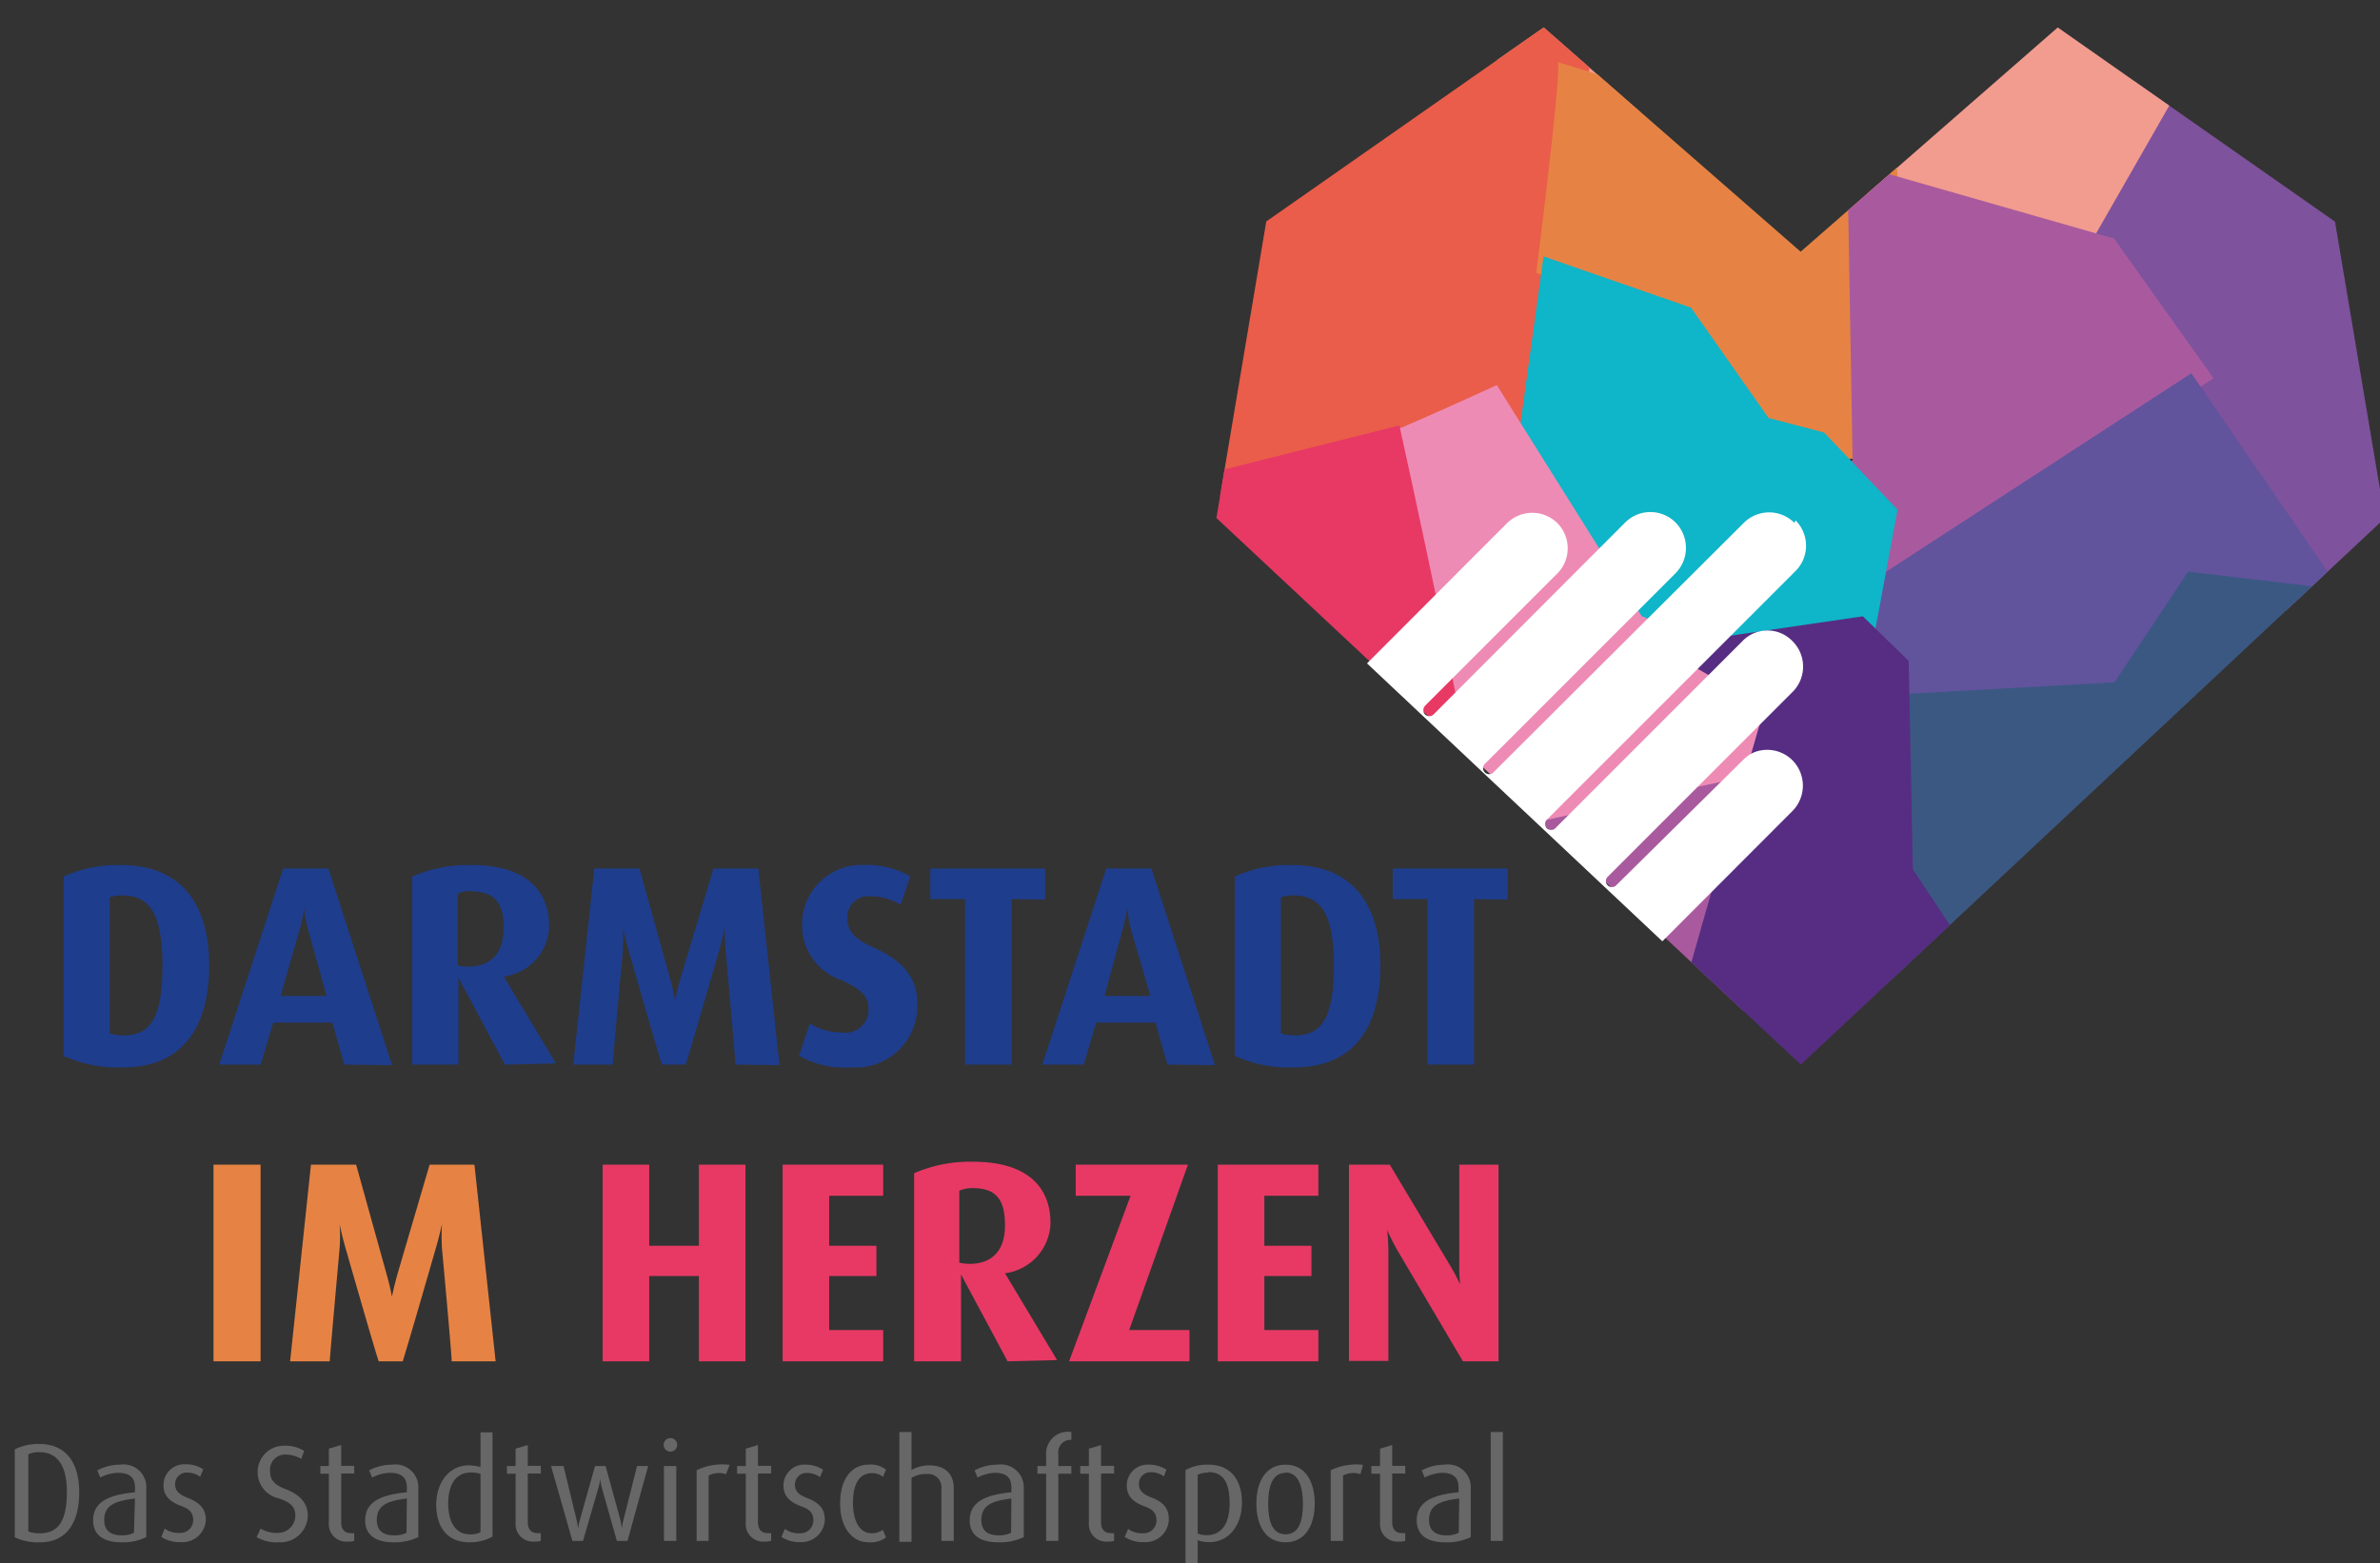 <?xml version="1.0" encoding="UTF-8"?>
<svg xmlns="http://www.w3.org/2000/svg" xmlns:xlink="http://www.w3.org/1999/xlink" id="Ebene_1" data-name="Ebene 1" viewBox="0 0 137 90">
  <rect x="0" y="0" width="137" height="90" fill="#333333" stroke="none"/>
  <defs>
    <style>.cls-1{fill:none;}.cls-2{fill:#676767;}.cls-3{clip-path:url(#clip-path);}.cls-4{fill:#7e529c;}.cls-5{fill:#f29c8f;}.cls-6{fill:#aea5cf;}.cls-7{fill:#ea5d4a;}.cls-8{fill:#e68344;}.cls-9{fill:#a95a9e;}.cls-10{fill:#62539d;}.cls-11{fill:#3b5883;}.cls-12{fill:#6c376b;}.cls-13{fill:#0fb5c8;}.cls-14{fill:#ee8bb5;}.cls-15{fill:#e73964;}.cls-16{fill:#562d82;}.cls-17{fill:#8dcdf0;}.cls-18{clip-path:url(#clip-path-6);}.cls-19{fill:#fff;}.cls-20{fill:#1e3d8d;}</style>
    <clipPath id="clip-path">
      <polygon class="cls-1" points="88.86 1.58 72.89 12.75 70.02 29.82 103.65 61.28 103.65 61.3 137.28 29.83 134.41 12.76 118.44 1.58 103.65 14.49 103.65 14.49 88.86 1.58"></polygon>
    </clipPath>
    <clipPath id="clip-path-6">
      <rect class="cls-1" x="70.02" y="1.58" width="67.26" height="59.72"></rect>
    </clipPath>
  </defs>
  <title>Zeichenfläche 1</title>
  <path class="cls-2" d="M2.3,88.79A3.07,3.07,0,0,1,.85,88.5V83.44a3,3,0,0,1,1.42-.31c1.52,0,2.29,1.07,2.29,2.78S3.86,88.79,2.3,88.79Zm0-5.19a1.64,1.64,0,0,0-.67.12v4.45a2,2,0,0,0,.68.1c1.11,0,1.54-.82,1.54-2.37S3.3,83.6,2.25,83.6Z"></path>
  <path class="cls-2" d="M7,88.79c-1.12,0-1.64-.48-1.64-1.27,0-1.14,1.07-1.48,2.41-1.61v-.27c0-.66-.4-.85-1-.85a2.39,2.39,0,0,0-1,.27l-.17-.41a2.8,2.8,0,0,1,1.32-.33,1.31,1.31,0,0,1,1.5,1.4v2.77A3,3,0,0,1,7,88.79Zm.77-2.52C6.66,86.4,6,86.64,6,87.51c0,.62.39.88,1,.88a1.52,1.52,0,0,0,.71-.15Z"></path>
  <path class="cls-2" d="M10.39,88.78a1.87,1.87,0,0,1-1.1-.3L9.48,88a1.33,1.33,0,0,0,.84.25.74.74,0,0,0,.8-.74c0-.45-.24-.65-.71-.82-.84-.31-1-.76-1-1.21a1.2,1.2,0,0,1,1.29-1.18,1.77,1.77,0,0,1,1,.29l-.18.43a1.19,1.19,0,0,0-.72-.24.66.66,0,0,0-.72.68c0,.41.31.61.72.77.84.32,1.05.77,1.05,1.27A1.35,1.35,0,0,1,10.39,88.78Z"></path>
  <path class="cls-2" d="M16.05,88.79a2.27,2.27,0,0,1-1.28-.3L15,88a1.78,1.78,0,0,0,1,.25,1,1,0,0,0,1-1c0-.48-.27-.78-1-1a1.55,1.55,0,0,1-1.17-1.47,1.51,1.51,0,0,1,1.56-1.55,2,2,0,0,1,1.12.3l-.17.46a1.73,1.73,0,0,0-.87-.25.87.87,0,0,0-.92,1c0,.57.42.81.92,1,1.09.43,1.25,1.07,1.25,1.55A1.58,1.58,0,0,1,16.05,88.79Z"></path>
  <path class="cls-2" d="M20,88.75a1,1,0,0,1-1.07-1.08V84.84h-.49V84.4h.49v-1l.71-.21v1.2h.75v.44h-.75v2.81c0,.34.15.62.54.62a.76.76,0,0,0,.21,0v.45A1.44,1.44,0,0,1,20,88.75Z"></path>
  <path class="cls-2" d="M22.66,88.79c-1.12,0-1.64-.48-1.64-1.27,0-1.14,1.07-1.48,2.4-1.61v-.27c0-.66-.4-.85-1-.85a2.43,2.43,0,0,0-1,.27l-.17-.41a2.8,2.8,0,0,1,1.32-.33,1.32,1.32,0,0,1,1.51,1.4v2.77A3.11,3.11,0,0,1,22.66,88.79Zm.76-2.52c-1.09.13-1.73.37-1.73,1.24,0,.62.38.88,1,.88a1.49,1.49,0,0,0,.71-.15Z"></path>
  <path class="cls-2" d="M27,88.79c-1.23,0-1.89-.86-1.89-2.16s.76-2.27,1.87-2.27a2.6,2.6,0,0,1,.68.1v-2h.69v6A2.62,2.62,0,0,1,27,88.79Zm.66-3.94a2,2,0,0,0-.54-.08c-1,0-1.32.87-1.32,1.8s.35,1.76,1.23,1.76a1.17,1.17,0,0,0,.63-.12Z"></path>
  <path class="cls-2" d="M30.75,88.75a1,1,0,0,1-1.07-1.08V84.84h-.5V84.4h.5v-1l.7-.21v1.2h.75v.44h-.75v2.81c0,.34.16.62.55.62a.69.69,0,0,0,.2,0v.45A1.35,1.35,0,0,1,30.75,88.75Z"></path>
  <path class="cls-2" d="M36.12,88.71h-.61l-.87-3.07a3.41,3.41,0,0,1-.09-.51h0a2.84,2.84,0,0,1-.1.51l-.89,3.07h-.61L31.72,84.4h.72l.75,3.1a3.93,3.93,0,0,1,.09.51h0a3.23,3.23,0,0,1,.1-.51l.87-3.1h.61l.85,3.1a4.93,4.93,0,0,1,.09.51h0a3.23,3.23,0,0,1,.09-.52l.78-3.09h.64Z"></path>
  <path class="cls-2" d="M38.58,83.57a.39.39,0,1,1,.4-.38A.39.39,0,0,1,38.58,83.57Zm-.36,5.14V84.4h.71v4.31Z"></path>
  <path class="cls-2" d="M41.79,84.87a1.24,1.24,0,0,0-1,.08v3.76H40.1V84.64A3.45,3.45,0,0,1,42,84.33Z"></path>
  <path class="cls-2" d="M44,88.75a1,1,0,0,1-1.07-1.08V84.84h-.5V84.4h.5v-1l.7-.21v1.2h.76v.44h-.76v2.81c0,.34.16.62.55.62a.82.82,0,0,0,.21,0v.45A1.52,1.52,0,0,1,44,88.75Z"></path>
  <path class="cls-2" d="M46.09,88.78a1.91,1.91,0,0,1-1.11-.3l.2-.46a1.33,1.33,0,0,0,.84.25.74.74,0,0,0,.8-.74c0-.45-.24-.65-.72-.82-.84-.31-1-.76-1-1.21a1.2,1.2,0,0,1,1.28-1.18,1.81,1.81,0,0,1,1,.29l-.18.43a1.22,1.22,0,0,0-.72-.24.66.66,0,0,0-.72.68c0,.41.3.61.72.77.84.32,1,.77,1,1.27A1.35,1.35,0,0,1,46.09,88.78Z"></path>
  <path class="cls-2" d="M50,88.79c-.94,0-1.64-.84-1.64-2.23S49,84.32,50,84.32a1.39,1.39,0,0,1,1,.29l-.17.41a1,1,0,0,0-.64-.21c-.78,0-1.09.71-1.09,1.72s.37,1.74,1.07,1.74a1.09,1.09,0,0,0,.65-.2l.18.44A1.47,1.47,0,0,1,50,88.79Z"></path>
  <path class="cls-2" d="M54.19,88.71v-3a.77.77,0,0,0-.88-.85,1.53,1.53,0,0,0-.84.22v3.68h-.7V82.44h.7v2.19a2.06,2.06,0,0,1,1-.27c1.1,0,1.43.67,1.43,1.28v3.07Z"></path>
  <path class="cls-2" d="M57.46,88.79c-1.13,0-1.64-.48-1.64-1.27,0-1.14,1.07-1.48,2.4-1.61v-.27c0-.66-.4-.85-.95-.85a2.43,2.43,0,0,0-1,.27l-.17-.41a2.8,2.8,0,0,1,1.32-.33,1.32,1.32,0,0,1,1.51,1.4v2.77A3.11,3.11,0,0,1,57.46,88.79Zm.76-2.52c-1.09.13-1.73.37-1.73,1.24,0,.62.38.88,1,.88a1.49,1.49,0,0,0,.71-.15Z"></path>
  <path class="cls-2" d="M60.92,84.84v3.87h-.7V84.84h-.5V84.4h.5v-.6a1.26,1.26,0,0,1,1.45-1.36v.45a.72.72,0,0,0-.75.83v.68h.75v.44Z"></path>
  <path class="cls-2" d="M63.75,88.75a1,1,0,0,1-1.07-1.08V84.84h-.5V84.4h.5v-1l.7-.21v1.2h.75v.44h-.75v2.81c0,.34.15.62.55.62a.69.69,0,0,0,.2,0v.45A1.35,1.35,0,0,1,63.75,88.75Z"></path>
  <path class="cls-2" d="M65.85,88.78a1.91,1.91,0,0,1-1.11-.3l.2-.46a1.32,1.32,0,0,0,.83.25.74.74,0,0,0,.8-.74c0-.45-.24-.65-.71-.82-.84-.31-1-.76-1-1.21a1.2,1.2,0,0,1,1.28-1.18,1.81,1.81,0,0,1,1,.29L67,85a1.22,1.22,0,0,0-.72-.24.66.66,0,0,0-.72.68c0,.41.3.61.72.77.84.32,1,.77,1,1.27A1.34,1.34,0,0,1,65.85,88.78Z"></path>
  <path class="cls-2" d="M69.61,88.78a2,2,0,0,1-.67-.11v1.76h-.7v-5.8a2.64,2.64,0,0,1,1.34-.31c1.22,0,1.91.85,1.91,2.17S70.74,88.78,69.61,88.78Zm-.06-4a1.47,1.47,0,0,0-.61.12v3.38a1.27,1.27,0,0,0,.52.1c.87,0,1.32-.68,1.32-1.83S70.46,84.75,69.55,84.75Z"></path>
  <path class="cls-2" d="M74,88.79c-1.17,0-1.68-1-1.68-2.23s.52-2.24,1.68-2.24,1.68,1,1.68,2.24S75.14,88.79,74,88.79Zm0-4c-.82,0-1,.92-1,1.79s.18,1.75,1,1.75,1-.88,1-1.75S74.8,84.77,74,84.77Z"></path>
  <path class="cls-2" d="M78.31,84.87a1.24,1.24,0,0,0-1,.08v3.76h-.71V84.64a3.45,3.45,0,0,1,1.86-.31Z"></path>
  <path class="cls-2" d="M80.51,88.75a1,1,0,0,1-1.07-1.08V84.84h-.5V84.4h.5v-1l.7-.21v1.2h.75v.44h-.75v2.81c0,.34.15.62.55.62a.69.69,0,0,0,.2,0v.45A1.35,1.35,0,0,1,80.51,88.75Z"></path>
  <path class="cls-2" d="M83.19,88.79c-1.12,0-1.64-.48-1.64-1.27,0-1.14,1.07-1.48,2.41-1.61v-.27c0-.66-.4-.85-.95-.85a2.39,2.39,0,0,0-1,.27l-.17-.41a2.8,2.8,0,0,1,1.32-.33,1.31,1.31,0,0,1,1.5,1.4v2.77A3.08,3.08,0,0,1,83.19,88.79ZM84,86.27c-1.09.13-1.74.37-1.74,1.24,0,.62.39.88,1,.88a1.52,1.52,0,0,0,.71-.15Z"></path>
  <path class="cls-2" d="M85.81,88.71V82.44h.7v6.27Z"></path>
  <g class="cls-3">
    <path class="cls-4" d="M272.36-115S295.62-89.32,295-88.36s-1.89,11.44-1.89,11.44L297.94-55l-20,18.18-3.14,19.4L261.47-12S246.55,4.58,246.23,5.86s1.63,14.3,1.63,14.3l-3.17,6.36,8.3,10.8-.94,7-4.12,7.33,7.64,3.48-1.88,16.54-24.18-7.27-7.93,2.89L206.3,64.77l-44.85-6.91-11.75,0L116.53,14.4,132.38-9.79l-1-14.63,6-8.27L166-25.13l5.07-7.63L207.31-58l6.94-20.36L236.15-101Z"></path>
  </g>
  <path class="cls-5" d="M107.49,11.15l12,4.33,5.38-9.4-6.42-4.5ZM88.86,1.58,86.17,3.46l8.25,3Z"></path>
  <g class="cls-3">
    <path class="cls-6" d="M27.67-35.33c1,.32,15.57-5.44,15.57-5.44l2.86-5.09,9.55,6.65,14.61-1.62-1-11.77,21.61.28L84,2.05,76.72,4.3,71.34,9.73l-5,22.57s-18.77,0-18.45-.91S44,16.77,44,16.77l-5.41-.3s-4.46-2.87-4.46-3.8S32.5-5.77,32.5-5.77L29-6.08,36.6-22.32Z"></path>
  </g>
  <polygon class="cls-7" points="88.86 1.58 72.89 12.75 70.23 28.57 87.51 25.52 91.5 3.89 88.86 1.58"></polygon>
  <g class="cls-3">
    <path class="cls-8" d="M89.68,3.58c.21.69-1.25,12.12-1.25,12.12L98,19.65l4.24,7.47s8-1,8-2.13S109.19,9.6,109.19,9.6Z"></path>
    <path class="cls-9" d="M99.64,29.89c.78-.51,7-3.39,7-3.39l-.3-17.16,15.35,4.39,5.73,8.05-21,13.56Z"></path>
    <path class="cls-10" d="M108.16,33.18s-1.27,7.85-.2,7.64,14.2-1.31,14.2-1.31,4.65-4.68,5.29-4.87,8.69,1.44,8.27.8l-9.58-13.95Z"></path>
  </g>
  <polygon class="cls-11" points="121.72 39.28 107.51 40.07 107.54 54.08 108.87 56.41 133.09 33.75 125.95 32.91 121.72 39.28"></polygon>
  <g class="cls-3">
    <path class="cls-12" d="M112.83,60c.64,0,13.78-5.75,13.78-5.75L129.55,45l9.12,3.58,4-4L149.5,54l24.79,2.91L221.8,64l9.73-3.84,22.7,7.8-3.59,2.55-33,13.64-1.68,5.93L202,110.72s-31.34,22.53-31.54,22.75-3.6-1.48-3.6-1.48-14,12.33-14.6,12.33-10-2.95-10-2.95-7.21-6.34-7.22-7-4.28-25.64-3.65-25.22-8.06-1-7.86-1.68-4.08-31.79-4.08-31.79Z"></path>
  </g>
  <polygon class="cls-13" points="87.39 25.35 95.05 38.48 107.77 37.2 109.23 29.34 105 24.9 101.8 24.06 97.34 17.71 88.85 14.76 87.39 25.35"></polygon>
  <g class="cls-3">
    <path class="cls-14" d="M79.7,25c.82-.24,6.46-2.83,6.46-2.83L94.5,35.47l10.76,4.66-2.94,7-18,1.92Z"></path>
    <path class="cls-15" d="M63.63,28.75l3,19,4,3.74S84.08,48.6,84.9,48.13s-4.35-23.64-4.35-23.64Z"></path>
    <path class="cls-9" d="M66,50c.26.77,6.77,33.49,6.77,33.49s5.64,0,5.89-.79-.82-5.93.79-5.93S96.1,80.33,96.1,80.33s4-1.54,4.27-2.58-3-10-3-10l7.45-24-19,4.15Z"></path>
    <path class="cls-16" d="M94.62,65.39c0-.65,6.73-23.89,6.73-23.89l-.22-1.07-5.7-3.22,11.8-1.73,2.64,2.57.24,12,7,10.52L99,71.18Z"></path>
    <polygon class="cls-17" points="89.49 75.98 88.27 67.59 88.51 65.24 94.31 70.81 114.79 60.88 122.54 76.32 127.2 107.67 112.24 110.28 97.52 107.95 89.3 95.08 89.49 75.98"></polygon>
  </g>
  <g class="cls-18">
    <path class="cls-19" d="M103.29,30.1a2.06,2.06,0,0,0-2.91,0L86,44.43a.35.35,0,1,1-.49-.49l.28-.28h0L96.45,33a2.08,2.08,0,0,0,0-2.92,2.05,2.05,0,0,0-2.9,0L82.8,40.85h0l-.28.28a.35.35,0,0,1-.49,0,.37.37,0,0,1,0-.5l7.42-7.42h0l.19-.19a2.06,2.06,0,0,0,0-2.91l0,0a2.06,2.06,0,0,0-2.88,0l-7.46,7.47h0l-.61.61,17,16,7.49-7.5a2.08,2.08,0,0,0,0-2.92l0,0A2.06,2.06,0,0,0,101,43.3l0,0a1.79,1.79,0,0,0-.31.16,2.6,2.6,0,0,0-.32.26L93,51a.35.35,0,0,1-.49-.49l.28-.28h0l10.4-10.4a2.06,2.06,0,0,0,0-2.91,2,2,0,0,0-2.9,0l-2,2h0l-2,2h0l-2.72,2.72s0,0,0,0l-4,4a.35.35,0,1,1-.49-.49l.28-.28h0l14-14a2.06,2.06,0,0,0,0-2.91"></path>
  </g>
  <path class="cls-20" d="M7.07,61.45a7.53,7.53,0,0,1-3.4-.66V50.46a7.53,7.53,0,0,1,3.27-.66c3.69,0,5.1,2.49,5.1,5.78S10.72,61.45,7.07,61.45Zm0-9.9a2.07,2.07,0,0,0-.76.11v7.83a2.48,2.48,0,0,0,.79.12c1.63,0,2.25-1.1,2.25-4.08C9.34,52.73,8.68,51.55,7.06,51.55Z"></path>
  <path class="cls-20" d="M19.82,61.29l-.69-2.42h-3.4L15,61.29H12.62L16.3,50h2.6l3.67,11.32Zm-2.05-7.64a8.34,8.34,0,0,1-.27-1.36h0a8.88,8.88,0,0,1-.29,1.36l-1.06,3.69h2.65Z"></path>
  <path class="cls-20" d="M29.07,61.29l-2.68-5h0v5H23.73V50.46a8.11,8.11,0,0,1,3.4-.66c3.06,0,4.48,1.39,4.48,3.54A3,3,0,0,1,29,56.22v0l3,5Zm-1.94-10a1.81,1.81,0,0,0-.77.15v4.14a2.35,2.35,0,0,0,.57.07c1.39,0,2.06-.84,2.06-2.21S28.55,51.32,27.13,51.32Z"></path>
  <path class="cls-20" d="M42.33,61.29c0-.43-.56-6.52-.56-6.52-.06-.71-.05-1.38-.05-1.38h0s-.13.66-.34,1.38c0,0-1.71,5.94-1.91,6.52H38.11c-.19-.48-1.91-6.52-1.91-6.52-.22-.72-.35-1.38-.35-1.38h0a12.14,12.14,0,0,1,0,1.38s-.55,6-.58,6.52H33L34.21,50h2.6l1.76,6.33c.19.69.29,1.27.29,1.27h0s.11-.58.31-1.27L41.07,50h2.58l1.22,11.32Z"></path>
  <path class="cls-20" d="M49,61.45a5.29,5.29,0,0,1-3-.67l.61-1.86a3.47,3.47,0,0,0,1.83.52A1.34,1.34,0,0,0,50,58.09c0-.72-.43-1.16-1.58-1.67a3.32,3.32,0,0,1-2.25-3.13,3.41,3.41,0,0,1,3.58-3.49,4.82,4.82,0,0,1,2.65.66l-.56,1.63a3.22,3.22,0,0,0-1.69-.49,1.21,1.21,0,0,0-1.37,1.3c0,.82.58,1.23,1.53,1.66,2.19,1,2.5,2.19,2.5,3.34A3.55,3.55,0,0,1,49,61.45Z"></path>
  <path class="cls-20" d="M58.23,51.76v9.53H55.55V51.76h-2V50h6.61v1.79Z"></path>
  <path class="cls-20" d="M67.2,61.29l-.69-2.42H63.1l-.72,2.42H60L63.68,50h2.6l3.66,11.32Zm-2.06-7.64a8.9,8.9,0,0,1-.26-1.36h0a9.91,9.91,0,0,1-.3,1.36l-1,3.69h2.64Z"></path>
  <path class="cls-20" d="M74.49,61.45a7.54,7.54,0,0,1-3.41-.66V50.46a7.58,7.58,0,0,1,3.28-.66c3.68,0,5.1,2.49,5.1,5.78S78.14,61.45,74.49,61.45Zm0-9.9a2.14,2.14,0,0,0-.76.11v7.83a2.48,2.48,0,0,0,.79.12c1.63,0,2.26-1.1,2.26-4.08C76.76,52.73,76.1,51.55,74.47,51.55Z"></path>
  <path class="cls-20" d="M84.85,51.76v9.53H82.17V51.76h-2V50h6.61v1.79Z"></path>
  <path class="cls-8" d="M12.29,78.37V67.05H15V78.37Z"></path>
  <path class="cls-8" d="M26,78.37c0-.43-.56-6.52-.56-6.52a12.19,12.19,0,0,1,0-1.38h0s-.14.66-.35,1.38c0,0-1.71,5.94-1.91,6.52H21.8c-.18-.48-1.91-6.52-1.91-6.52-.21-.72-.34-1.38-.34-1.38h0a9.91,9.91,0,0,1,0,1.38s-.54,6-.57,6.52H16.7l1.2-11.32h2.6l1.76,6.33c.2.69.3,1.27.3,1.27h0s.12-.58.31-1.27l1.86-6.33h2.58l1.22,11.32Z"></path>
  <path class="cls-15" d="M40.23,78.37V73.46H37.37v4.91H34.69V67.05h2.68v4.67h2.86V67.05h2.68V78.37Z"></path>
  <path class="cls-15" d="M45.05,78.37V67.05h5.79v1.79H47.73v2.88h2.72v1.74H47.73v3.11h3.11v1.8Z"></path>
  <path class="cls-15" d="M58,78.37l-2.68-5h0v5H52.62V67.54A8.16,8.16,0,0,1,56,66.88c3.06,0,4.47,1.39,4.47,3.54a3,3,0,0,1-2.62,2.88v0l3,5ZM56,68.4a1.86,1.86,0,0,0-.78.15v4.14a2.45,2.45,0,0,0,.58.07c1.38,0,2.05-.84,2.05-2.21S57.44,68.4,56,68.4Z"></path>
  <path class="cls-15" d="M61.54,78.37l3.54-9.53H61.92V67.05h6.46L65,76.57h3.47v1.8Z"></path>
  <path class="cls-15" d="M70.1,78.37V67.05h5.79v1.79H72.78v2.88h2.71v1.74H72.78v3.11h3.11v1.8Z"></path>
  <path class="cls-15" d="M84.21,78.37,80.45,72a11.85,11.85,0,0,1-.6-1.19h0a12.4,12.4,0,0,1,.07,1.24v6.3H77.65V67.05H80l3.47,5.8a11.57,11.57,0,0,1,.58,1.09h0A9.94,9.94,0,0,1,84,72.81V67.05h2.26V78.37Z"></path>
</svg>
